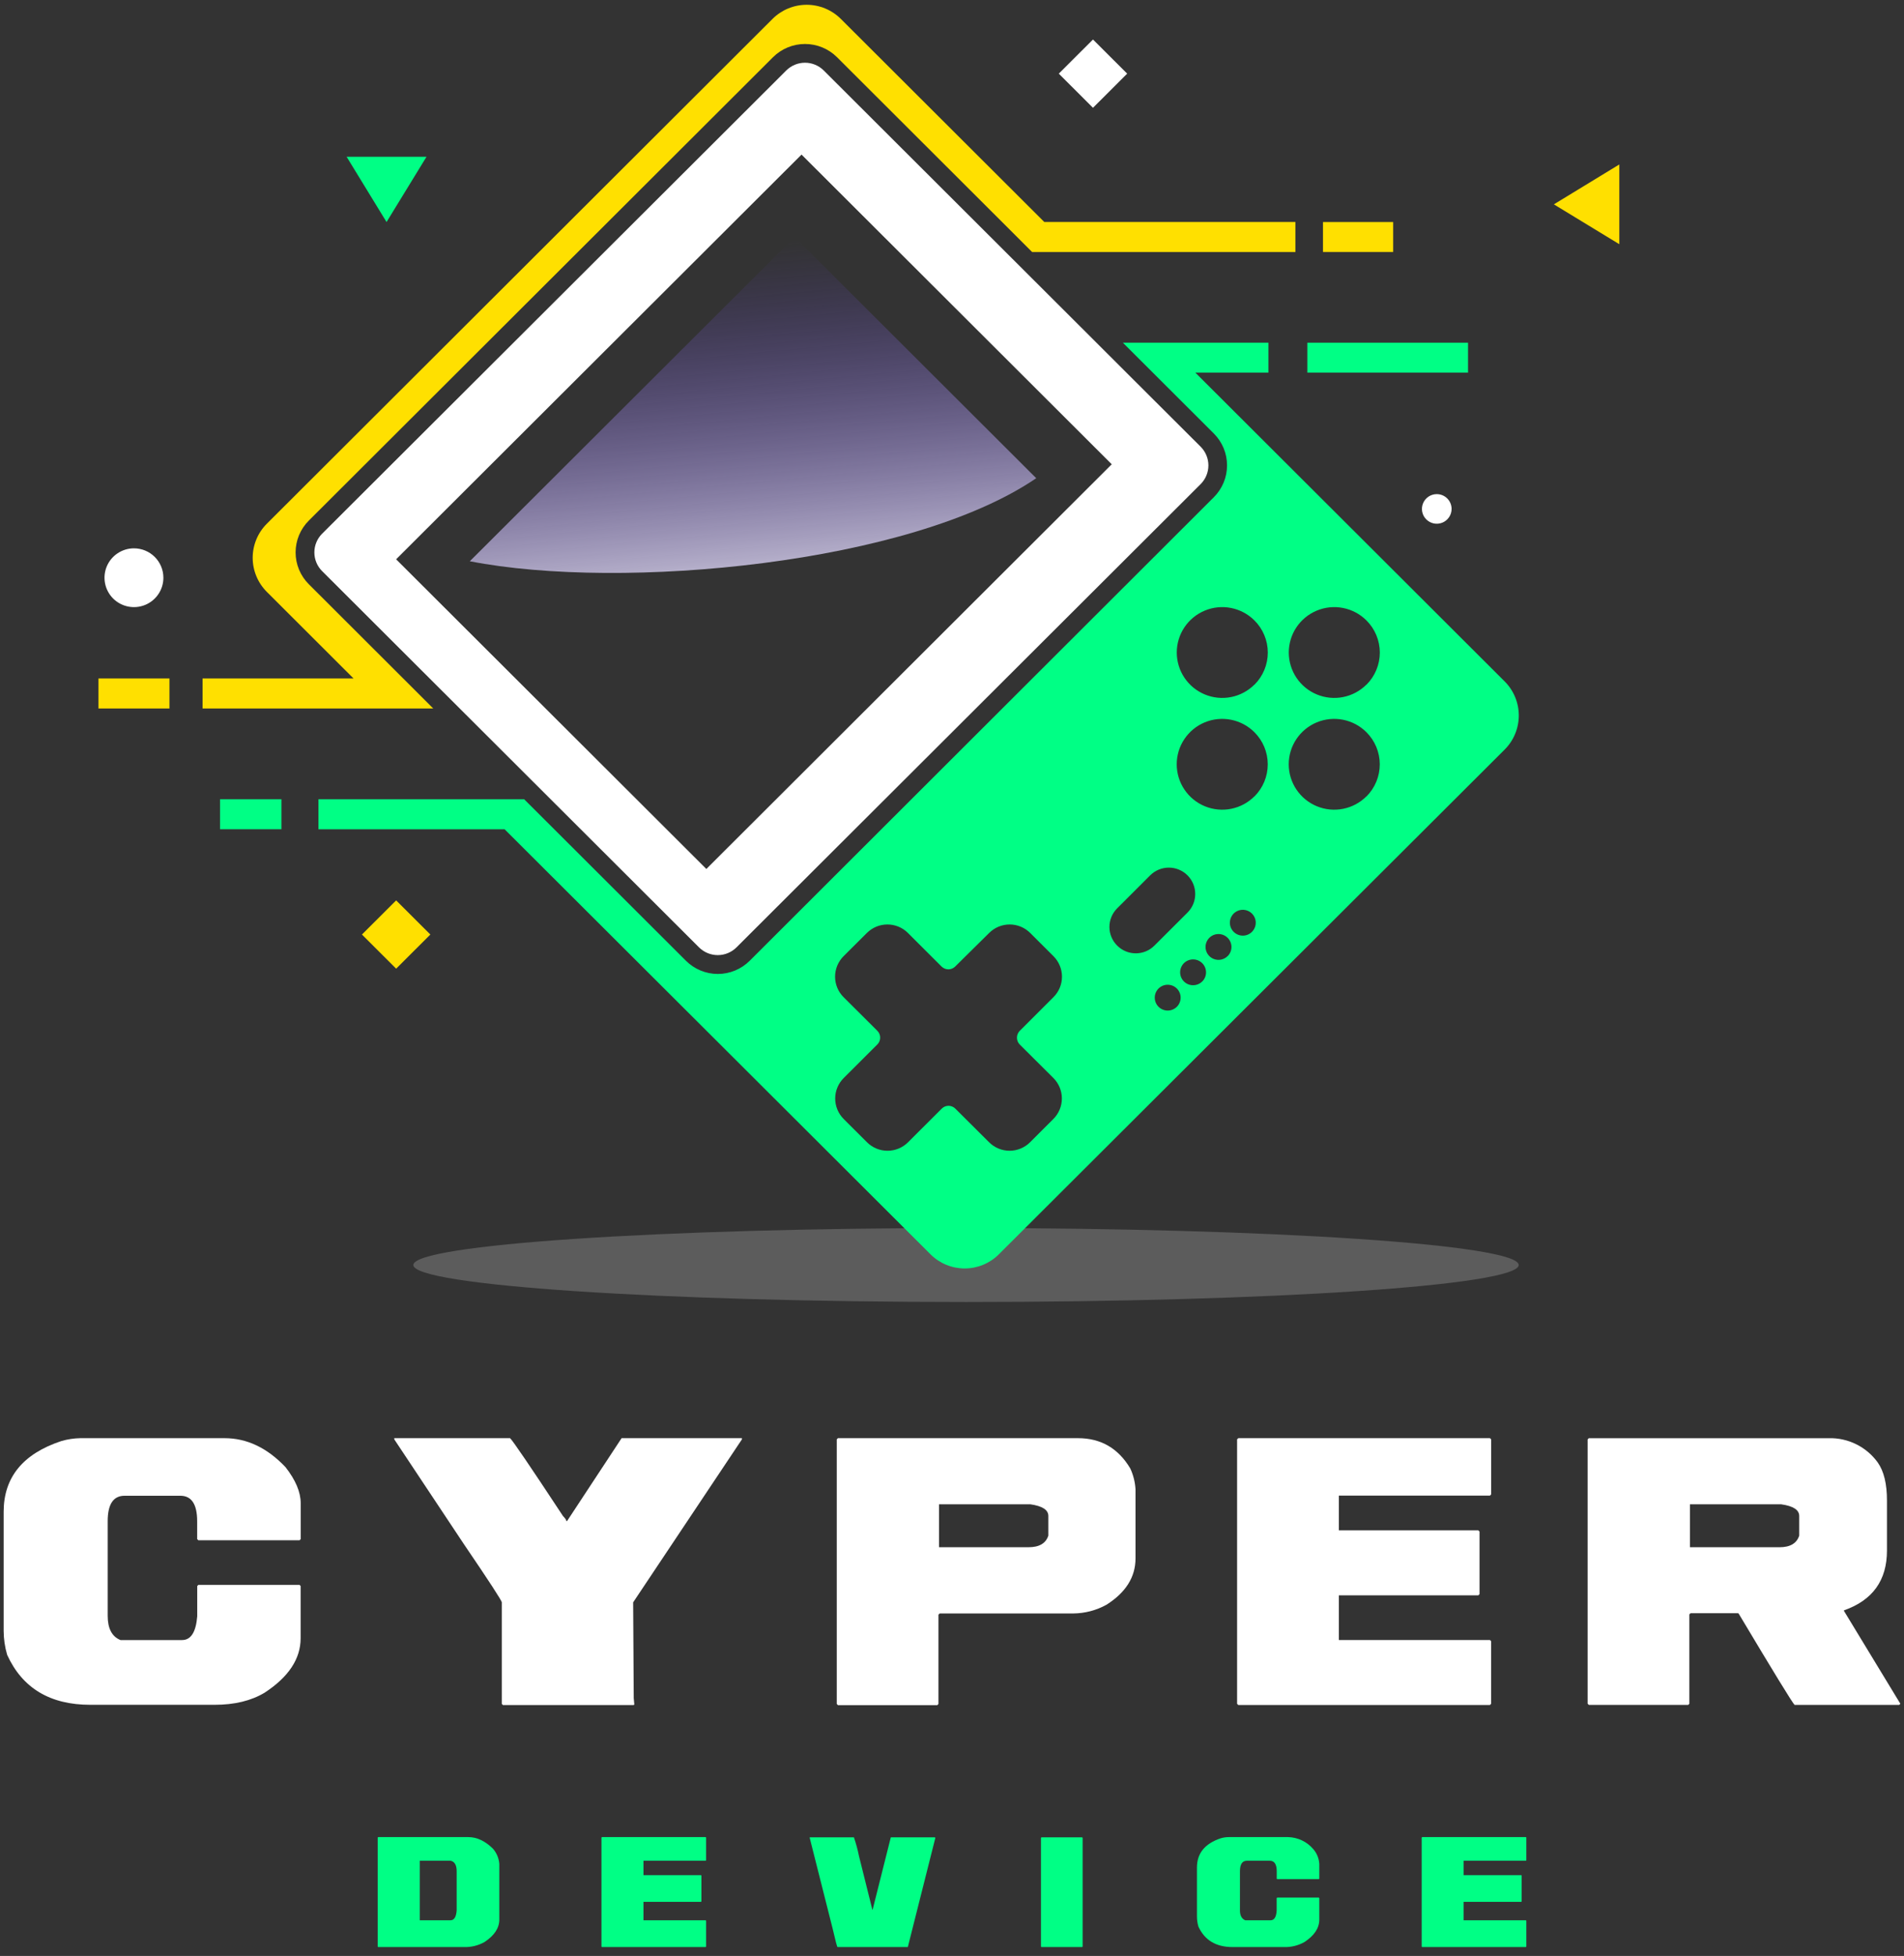 <svg width="112" height="115" viewBox="0 0 112 115" fill="none" xmlns="http://www.w3.org/2000/svg">
<rect x="0" y="0" width="112" height="115" fill="#333333" stroke="none"/>
<g id="Logo">
<path id="Vector" d="M4.728 84.556H13.206C14.522 84.556 15.719 85.124 16.796 86.261C17.391 87.022 17.688 87.728 17.688 88.377V90.491L17.62 90.56H11.668L11.598 90.491V89.443C11.598 88.442 11.268 87.942 10.609 87.942H7.327C6.664 87.942 6.334 88.442 6.335 89.443V95.002C6.335 95.748 6.585 96.222 7.086 96.426H10.71C11.229 96.426 11.526 95.96 11.602 95.027V93.248L11.672 93.18H17.617L17.684 93.248V96.318C17.684 97.53 16.978 98.598 15.565 99.521C14.774 99.996 13.793 100.233 12.624 100.233H5.311C2.946 100.233 1.316 99.255 0.422 97.298C0.286 96.838 0.217 96.36 0.215 95.88V88.887C0.215 86.863 1.345 85.476 3.604 84.727C3.969 84.62 4.347 84.563 4.728 84.556Z" fill="white"/>
<path id="Vector_2" d="M23.192 84.556H30.003C30.145 84.674 31.182 86.198 33.113 89.128C33.251 89.274 33.319 89.377 33.319 89.434H33.354L36.565 84.556H43.643V84.625L37.244 94.209L37.278 99.838L37.312 100.213L37.278 100.247H29.585L29.517 100.178V94.209C29.517 94.113 28.777 92.975 27.295 90.797L23.192 84.625V84.556Z" fill="white"/>
<path id="Vector_3" d="M49.29 84.556H63.409C64.754 84.556 65.78 85.149 66.486 86.335C66.666 86.722 66.77 87.138 66.795 87.563V91.623C66.795 92.719 66.225 93.629 65.084 94.351C64.488 94.68 63.818 94.856 63.136 94.862H55.274L55.204 94.931V100.183L55.137 100.252H49.29L49.222 100.183V84.625L49.29 84.556ZM55.238 88.444V90.968H60.504C61.13 90.968 61.519 90.742 61.667 90.286V89.128C61.667 88.772 61.314 88.544 60.607 88.444H55.238Z" fill="white"/>
<path id="Vector_4" d="M72.842 84.556H87.646L87.714 84.625V87.864L87.646 87.933H78.756V89.977H86.961L87.031 90.044V93.728L86.961 93.796H78.756V96.423H87.644L87.712 96.49V100.174L87.644 100.244H72.84L72.77 100.174V84.625L72.842 84.556Z" fill="white"/>
<path id="Vector_5" d="M93.461 84.557H107.579C108.138 84.544 108.691 84.666 109.191 84.915C109.692 85.162 110.124 85.528 110.451 85.98C110.817 86.493 111 87.243 110.998 88.232V91.165C110.998 92.916 110.155 94.087 108.469 94.679V94.713L111.785 100.17L111.717 100.239H105.563C105.409 100.073 104.315 98.287 102.281 94.882L102.246 94.849H99.444L99.374 94.918V100.17L99.306 100.239H93.461L93.391 100.17V84.626L93.461 84.557ZM99.41 88.445V90.969H104.673C105.301 90.969 105.688 90.743 105.836 90.287V89.129C105.836 88.773 105.483 88.545 104.777 88.445H99.41Z" fill="white"/>
<path id="Vector_6" opacity="0.2" d="M56.824 76.55C74.78 76.55 89.335 75.576 89.335 74.375C89.335 73.174 74.78 72.2 56.824 72.2C38.868 72.2 24.313 73.174 24.313 74.375C24.313 75.576 38.868 76.55 56.824 76.55Z" fill="white"/>
<path id="Vector_7" d="M48.451 4.14C48.159 3.851 47.764 3.688 47.353 3.688C46.941 3.688 46.546 3.851 46.254 4.14L18.944 31.383C18.654 31.674 18.492 32.068 18.492 32.479C18.492 32.889 18.654 33.283 18.944 33.574L25.274 39.89L26.507 41.12L33.654 48.251L41.122 55.703C41.414 55.992 41.809 56.155 42.221 56.155C42.633 56.155 43.028 55.992 43.32 55.703L70.63 28.459C70.919 28.168 71.082 27.774 71.082 27.364C71.082 26.953 70.919 26.56 70.63 26.268L66.262 21.912L64.498 20.15L59.147 14.811L48.451 4.14ZM65.397 27.297L41.752 50.889L41.55 51.091L23.301 32.883L47.149 9.089L65.397 27.297Z" fill="white"/>
<path id="Vector_8" d="M88.508 40.062L70.314 21.909H74.613V20.148H66.051L67.815 21.909L71.4 25.486C71.647 25.733 71.843 26.025 71.977 26.347C72.111 26.668 72.179 27.013 72.179 27.361C72.179 27.71 72.111 28.055 71.977 28.376C71.843 28.698 71.647 28.99 71.4 29.236L44.105 56.483C43.858 56.73 43.565 56.926 43.243 57.06C42.92 57.194 42.575 57.263 42.225 57.263C41.876 57.263 41.53 57.194 41.208 57.06C40.885 56.926 40.593 56.73 40.346 56.483L32.602 48.756L30.832 46.99H18.733V48.756H29.682L54.739 73.75C55.271 74.28 55.993 74.578 56.746 74.578C57.498 74.578 58.22 74.28 58.752 73.75L88.508 44.072C88.772 43.809 88.981 43.496 89.124 43.152C89.267 42.808 89.341 42.439 89.341 42.067C89.341 41.694 89.267 41.326 89.124 40.982C88.981 40.638 88.772 40.325 88.508 40.062ZM59.979 61.406L61.963 63.38C62.122 63.538 62.247 63.726 62.333 63.932C62.419 64.139 62.463 64.361 62.463 64.584C62.463 64.808 62.419 65.03 62.333 65.237C62.247 65.443 62.122 65.631 61.963 65.789L60.595 67.156C60.437 67.315 60.248 67.441 60.041 67.527C59.834 67.613 59.612 67.658 59.387 67.658C59.163 67.658 58.941 67.613 58.733 67.527C58.526 67.441 58.338 67.315 58.18 67.156L56.196 65.182C56.144 65.129 56.082 65.087 56.013 65.058C55.944 65.029 55.87 65.014 55.796 65.014C55.721 65.014 55.647 65.029 55.578 65.058C55.51 65.087 55.447 65.129 55.395 65.182L53.417 67.156C53.259 67.315 53.07 67.441 52.862 67.528C52.655 67.614 52.432 67.658 52.207 67.658C51.982 67.658 51.759 67.614 51.552 67.528C51.344 67.441 51.155 67.315 50.997 67.156L49.632 65.795C49.473 65.636 49.346 65.448 49.26 65.241C49.173 65.034 49.129 64.811 49.129 64.587C49.129 64.363 49.173 64.14 49.26 63.933C49.346 63.726 49.473 63.538 49.632 63.38L51.61 61.406C51.716 61.3 51.775 61.156 51.775 61.006C51.775 60.857 51.716 60.713 51.61 60.607L49.623 58.628C49.464 58.47 49.338 58.282 49.252 58.075C49.166 57.868 49.122 57.647 49.122 57.423C49.122 57.199 49.166 56.977 49.252 56.771C49.338 56.564 49.464 56.376 49.623 56.218L50.993 54.853C51.152 54.695 51.34 54.569 51.547 54.483C51.754 54.398 51.976 54.354 52.201 54.354C52.425 54.354 52.647 54.398 52.854 54.483C53.062 54.569 53.25 54.695 53.408 54.853L55.386 56.827C55.493 56.932 55.637 56.992 55.787 56.992C55.937 56.992 56.081 56.932 56.187 56.827L58.185 54.853C58.344 54.695 58.532 54.569 58.739 54.483C58.946 54.398 59.168 54.354 59.393 54.354C59.617 54.354 59.839 54.398 60.046 54.483C60.253 54.569 60.442 54.695 60.6 54.853L61.968 56.218C62.127 56.376 62.253 56.564 62.339 56.771C62.425 56.978 62.469 57.199 62.469 57.423C62.469 57.647 62.425 57.868 62.339 58.075C62.253 58.282 62.127 58.47 61.968 58.628L59.979 60.614C59.877 60.72 59.82 60.862 59.82 61.01C59.82 61.158 59.877 61.3 59.979 61.406ZM65.716 55.595C65.571 55.452 65.457 55.281 65.378 55.093C65.3 54.905 65.26 54.703 65.26 54.5C65.26 54.296 65.3 54.095 65.378 53.907C65.457 53.719 65.571 53.548 65.716 53.404L67.656 51.466C67.947 51.176 68.342 51.012 68.753 51.011C69.165 51.011 69.56 51.174 69.851 51.464C70.143 51.754 70.307 52.147 70.307 52.558C70.308 52.969 70.145 53.363 69.854 53.654L67.908 55.595C67.764 55.739 67.594 55.854 67.406 55.932C67.217 56.01 67.016 56.05 66.812 56.05C66.608 56.05 66.406 56.01 66.218 55.932C66.03 55.854 65.859 55.739 65.716 55.595ZM69.23 59.19C69.124 59.297 68.988 59.371 68.84 59.401C68.692 59.431 68.538 59.416 68.398 59.359C68.259 59.302 68.139 59.205 68.055 59.08C67.971 58.954 67.926 58.807 67.926 58.656C67.926 58.506 67.971 58.358 68.055 58.233C68.139 58.108 68.259 58.011 68.398 57.953C68.538 57.896 68.692 57.882 68.84 57.912C68.988 57.942 69.124 58.015 69.23 58.122C69.37 58.265 69.449 58.456 69.449 58.656C69.449 58.856 69.37 59.048 69.23 59.19ZM70.723 57.701C70.617 57.808 70.481 57.881 70.333 57.911C70.185 57.941 70.031 57.927 69.891 57.87C69.752 57.812 69.632 57.715 69.548 57.59C69.464 57.465 69.419 57.317 69.419 57.167C69.419 57.016 69.464 56.869 69.548 56.743C69.632 56.618 69.752 56.521 69.891 56.464C70.031 56.407 70.185 56.392 70.333 56.422C70.481 56.452 70.617 56.526 70.723 56.633C70.864 56.776 70.943 56.968 70.943 57.169C70.943 57.369 70.864 57.561 70.723 57.704V57.701ZM72.217 56.209C72.111 56.316 71.975 56.39 71.828 56.42C71.68 56.45 71.526 56.435 71.386 56.378C71.246 56.321 71.127 56.224 71.043 56.099C70.959 55.973 70.914 55.826 70.914 55.675C70.914 55.525 70.959 55.377 71.043 55.252C71.127 55.127 71.246 55.029 71.386 54.972C71.526 54.915 71.68 54.901 71.828 54.931C71.975 54.961 72.111 55.034 72.217 55.141C72.359 55.284 72.439 55.476 72.439 55.677C72.439 55.878 72.359 56.07 72.217 56.213V56.209ZM73.703 54.723C73.636 54.807 73.553 54.876 73.457 54.925C73.362 54.974 73.257 55.003 73.15 55.009C73.043 55.015 72.936 54.998 72.836 54.96C72.736 54.922 72.644 54.863 72.569 54.787C72.493 54.712 72.434 54.621 72.396 54.521C72.357 54.421 72.341 54.314 72.347 54.207C72.353 54.1 72.382 53.996 72.431 53.901C72.48 53.806 72.549 53.722 72.633 53.655C72.779 53.539 72.963 53.481 73.15 53.491C73.337 53.502 73.513 53.581 73.646 53.713C73.778 53.845 73.857 54.021 73.868 54.207C73.878 54.393 73.82 54.577 73.703 54.723ZM73.787 46.823C73.413 47.197 72.936 47.451 72.417 47.554C71.898 47.657 71.36 47.604 70.871 47.402C70.382 47.2 69.964 46.858 69.67 46.419C69.376 45.98 69.219 45.464 69.219 44.936C69.219 44.408 69.376 43.892 69.67 43.453C69.964 43.014 70.382 42.671 70.871 42.469C71.36 42.267 71.898 42.215 72.417 42.318C72.936 42.421 73.413 42.675 73.787 43.048C74.29 43.548 74.573 44.227 74.574 44.934C74.575 45.642 74.295 46.322 73.794 46.823H73.787ZM73.787 40.254C73.412 40.627 72.936 40.881 72.417 40.983C71.898 41.086 71.361 41.032 70.872 40.83C70.384 40.628 69.966 40.286 69.672 39.847C69.379 39.408 69.222 38.892 69.222 38.364C69.222 37.837 69.379 37.321 69.672 36.882C69.966 36.443 70.384 36.101 70.872 35.899C71.361 35.696 71.898 35.643 72.417 35.746C72.936 35.848 73.412 36.102 73.787 36.474C74.037 36.722 74.235 37.016 74.37 37.34C74.506 37.664 74.576 38.012 74.577 38.363C74.577 38.714 74.508 39.062 74.374 39.386C74.24 39.711 74.043 40.006 73.794 40.254H73.787ZM80.376 46.823C80.002 47.197 79.525 47.451 79.006 47.554C78.487 47.657 77.949 47.604 77.46 47.402C76.971 47.2 76.553 46.858 76.259 46.419C75.965 45.98 75.808 45.464 75.808 44.936C75.808 44.408 75.965 43.892 76.259 43.453C76.553 43.014 76.971 42.671 77.46 42.469C77.949 42.267 78.487 42.215 79.006 42.318C79.525 42.421 80.002 42.675 80.376 43.048C80.879 43.548 81.162 44.227 81.163 44.934C81.164 45.642 80.884 46.322 80.383 46.823H80.376ZM80.376 40.254C80.001 40.627 79.525 40.881 79.006 40.983C78.487 41.086 77.95 41.032 77.461 40.83C76.972 40.628 76.555 40.286 76.261 39.847C75.968 39.408 75.811 38.892 75.811 38.364C75.811 37.837 75.968 37.321 76.261 36.882C76.555 36.443 76.972 36.101 77.461 35.899C77.95 35.696 78.487 35.643 79.006 35.746C79.525 35.848 80.001 36.102 80.376 36.474C80.626 36.722 80.824 37.016 80.959 37.34C81.095 37.664 81.165 38.012 81.166 38.363C81.166 38.714 81.097 39.062 80.963 39.386C80.829 39.711 80.632 40.006 80.383 40.254H80.376Z" fill="#00FF85"/>
<path id="Vector_9" d="M25.486 41.656L23.717 39.89L18.17 34.353C17.922 34.108 17.726 33.816 17.591 33.494C17.457 33.172 17.388 32.827 17.388 32.478C17.388 32.13 17.457 31.785 17.591 31.463C17.726 31.142 17.922 30.849 18.17 30.604L45.474 3.36C45.974 2.864 46.649 2.586 47.354 2.586C48.058 2.586 48.734 2.864 49.233 3.36L58.945 13.051L60.714 14.818H76.2V13.051H61.428L49.461 1.112C49.197 0.849 48.884 0.64 48.539 0.497C48.194 0.355 47.825 0.281 47.452 0.281C47.078 0.281 46.709 0.355 46.364 0.497C46.019 0.64 45.706 0.849 45.442 1.112L15.697 30.791C15.433 31.054 15.224 31.366 15.081 31.71C14.938 32.054 14.864 32.423 14.864 32.795C14.864 33.168 14.938 33.536 15.081 33.88C15.224 34.224 15.433 34.537 15.697 34.8L20.797 39.89H11.916V41.656H25.486Z" fill="#FFE000"/>
<path id="Vector_10" d="M9.968 39.89H5.793V41.655H9.968V39.89Z" fill="#FFE000"/>
<path id="Vector_11" d="M16.554 46.989H12.943V48.755H16.554V46.989Z" fill="#00FF85"/>
<path id="Vector_12" d="M86.355 20.149H76.903V21.91H86.355V20.149Z" fill="#00FF85"/>
<path id="Vector_13" d="M81.951 13.055H77.823V14.815H81.951V13.055Z" fill="#FFE000"/>
<path id="Vector_14" d="M60.955 28.116L46.743 13.934L27.636 32.998C36.622 34.754 53.56 33.158 60.955 28.116Z" fill="url(#paint0_linear_328_2811)"/>
<path id="Vector_15" d="M9.611 33.966C9.612 34.307 9.511 34.642 9.32 34.926C9.13 35.211 8.86 35.432 8.544 35.563C8.227 35.694 7.879 35.729 7.543 35.662C7.207 35.596 6.898 35.431 6.655 35.19C6.413 34.948 6.248 34.64 6.181 34.305C6.114 33.97 6.148 33.622 6.279 33.306C6.41 32.991 6.632 32.721 6.917 32.531C7.202 32.341 7.537 32.239 7.879 32.239C8.339 32.239 8.779 32.421 9.104 32.745C9.428 33.069 9.611 33.508 9.611 33.966Z" fill="white"/>
<path id="Vector_16" d="M66.305 4.33L64.293 2.323L62.282 4.33L64.293 6.338L66.305 4.33Z" fill="white"/>
<path id="Vector_17" d="M25.315 54.945L23.303 52.938L21.291 54.945L23.303 56.952L25.315 54.945Z" fill="#FFE000"/>
<path id="Vector_18" d="M85.388 29.922C85.388 30.094 85.337 30.262 85.241 30.405C85.145 30.549 85.009 30.66 84.85 30.726C84.69 30.792 84.515 30.809 84.346 30.776C84.177 30.742 84.021 30.659 83.899 30.537C83.777 30.416 83.694 30.261 83.66 30.092C83.627 29.923 83.644 29.748 83.71 29.589C83.776 29.43 83.888 29.294 84.031 29.198C84.175 29.103 84.343 29.052 84.516 29.052C84.747 29.052 84.969 29.143 85.133 29.307C85.296 29.47 85.388 29.691 85.388 29.922Z" fill="white"/>
<path id="Vector_19" d="M22.738 13.055L25.089 9.216H20.389L22.738 13.055Z" fill="#00FF85"/>
<path id="Vector_20" d="M91.404 12.015L95.254 14.358V9.669L91.404 12.015Z" fill="#FFE000"/>
<path id="Vector_21" d="M22.245 108.011H27.554C28.051 108.011 28.531 108.237 28.991 108.685C29.212 108.937 29.345 109.253 29.371 109.586V112.86C29.371 113.359 29.081 113.799 28.499 114.181C28.13 114.389 27.71 114.491 27.286 114.476H22.245L22.217 114.448V108.041L22.245 108.011ZM24.694 109.402V112.901H26.498C26.714 112.901 26.837 112.706 26.863 112.312V110.02C26.863 109.664 26.747 109.452 26.507 109.402H24.694Z" fill="#00FF85"/>
<path id="Vector_22" d="M35.409 108.011H41.508L41.536 108.039V109.376L41.508 109.402H37.851V110.246H41.231L41.26 110.274V111.793L41.231 111.819H37.851V112.901H41.508L41.536 112.93V114.448L41.508 114.476H35.409L35.38 114.448V108.041L35.409 108.011Z" fill="#00FF85"/>
<path id="Vector_23" d="M47.626 108.04L47.64 108.025H50.231C50.354 108.385 50.453 108.751 50.528 109.123L51.316 112.284H51.33L52.4 108.025H54.992L55.021 108.054L53.401 114.477H49.267C49.242 114.477 49.147 114.121 48.983 113.409L47.626 108.04Z" fill="#00FF85"/>
<path id="Vector_24" d="M61.262 108.025H63.657L63.684 108.054V114.448L63.657 114.477H61.262L61.233 114.448V108.054L61.262 108.025Z" fill="#00FF85"/>
<path id="Vector_25" d="M72.276 108.011H75.769C76.051 108.017 76.329 108.083 76.584 108.204C76.84 108.325 77.066 108.499 77.249 108.714C77.461 108.957 77.587 109.264 77.606 109.586V110.458L77.577 110.484H75.13L75.102 110.458V110.02C75.102 109.609 74.966 109.402 74.695 109.402H73.346C73.075 109.402 72.938 109.609 72.938 110.02V112.312C72.938 112.618 73.041 112.814 73.248 112.901H74.741C74.955 112.901 75.077 112.709 75.098 112.326V111.595L75.127 111.567H77.577L77.606 111.595V112.86C77.606 113.359 77.315 113.799 76.732 114.181C76.363 114.389 75.944 114.491 75.521 114.476H72.506C71.532 114.476 70.861 114.074 70.493 113.268C70.437 113.076 70.409 112.877 70.409 112.677V109.796C70.409 108.965 70.874 108.394 71.803 108.082C71.957 108.036 72.116 108.012 72.276 108.011Z" fill="#00FF85"/>
<path id="Vector_26" d="M83.656 108.011H89.757L89.785 108.039V109.376L89.757 109.402H86.093V110.246H89.482L89.51 110.274V111.793L89.482 111.819H86.093V112.901H89.757L89.785 112.93V114.448L89.757 114.476H83.656L83.628 114.448V108.041L83.656 108.011Z" fill="#00FF85"/>
</g>
<defs>
<linearGradient id="paint0_linear_328_2811" x1="42.763" y1="14.48" x2="45.041" y2="38.483" gradientUnits="userSpaceOnUse">
<stop stop-color="#5835D3" stop-opacity="0"/>
<stop offset="1" stop-color="white"/>
</linearGradient>
</defs>
</svg>
